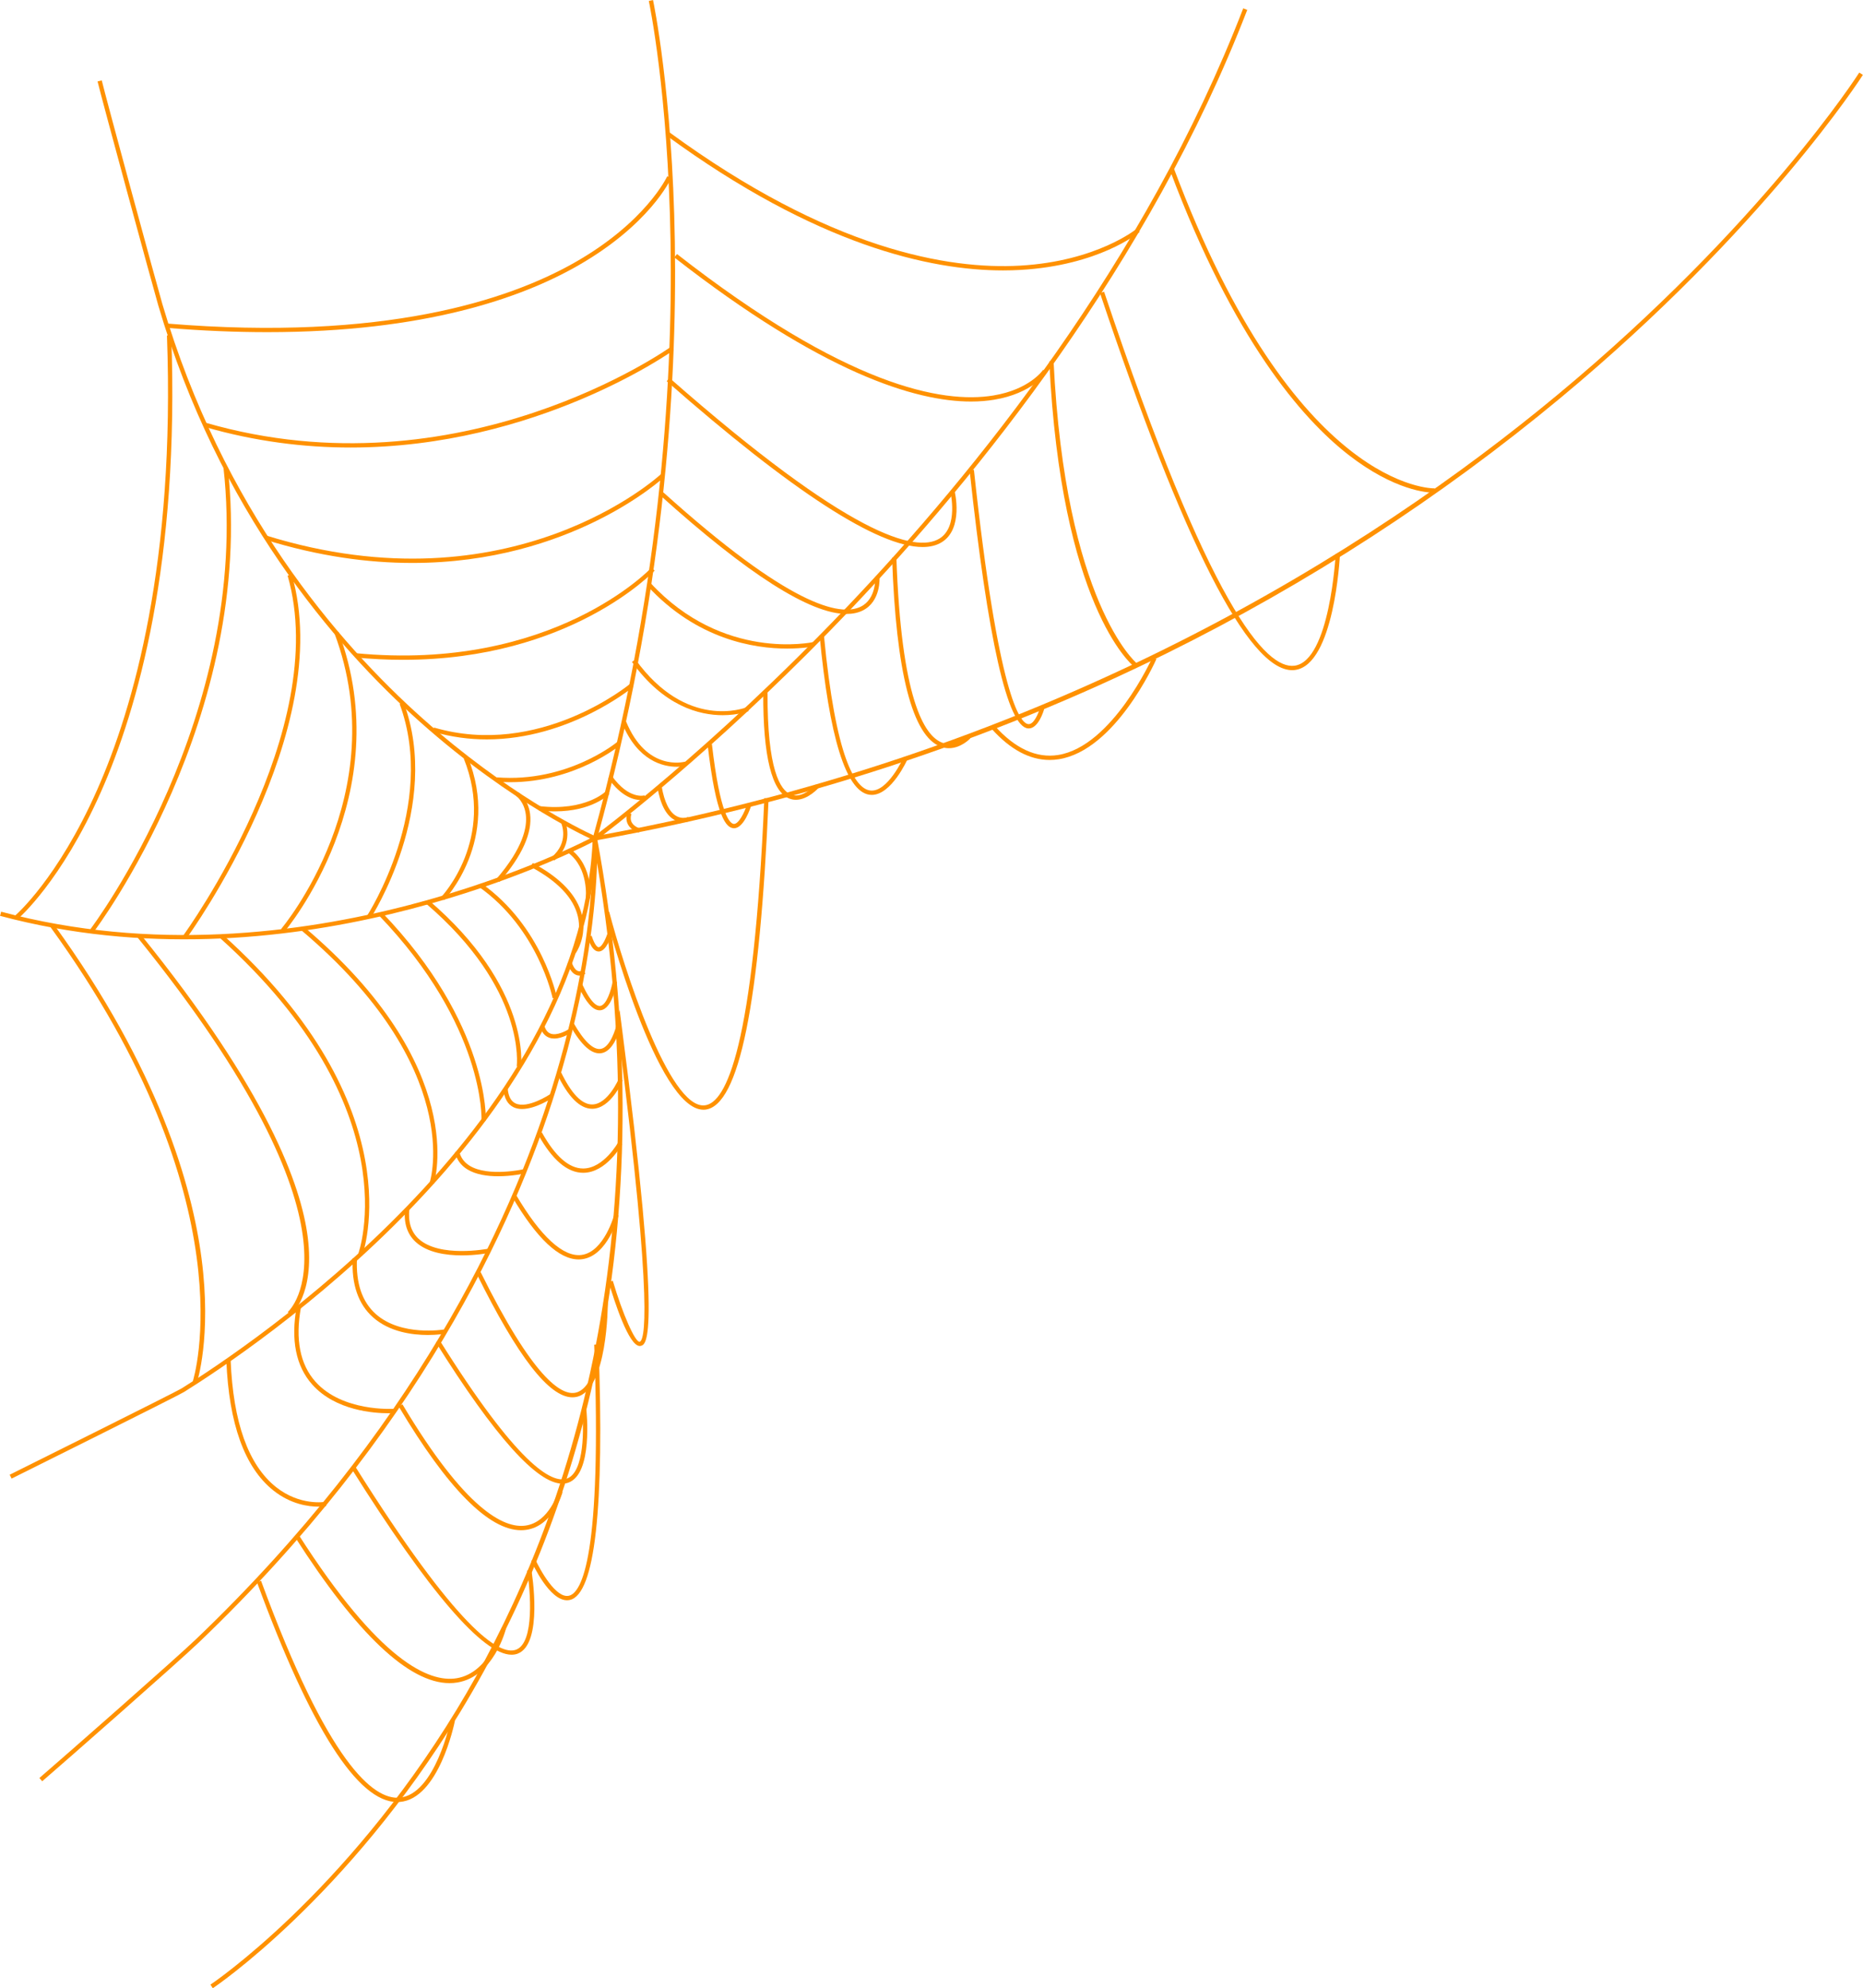 <?xml version="1.0" encoding="UTF-8" standalone="no"?><svg xmlns="http://www.w3.org/2000/svg" xmlns:xlink="http://www.w3.org/1999/xlink" fill="#000000" height="588.9" preserveAspectRatio="xMidYMid meet" version="1" viewBox="-34.1 -46.3 552.0 588.9" width="552" zoomAndPan="magnify"><g fill="#ff9100" id="change1_1"><path d="M 142.594 202.918 L 141.922 202.629 C 141.684 202.527 117.957 192.148 90.332 167.527 C 64.844 144.816 30.699 104.977 12.797 44.168 C 11.281 39.012 -4.008 -17.184 -5.191 -22.18 L -3.949 -22.477 C -2.766 -17.484 12.504 38.656 14.02 43.809 C 31.84 104.324 65.816 143.973 91.18 166.574 C 116.07 188.754 137.727 199.289 141.758 201.152 C 180.547 60.383 158.367 -44.965 158.141 -46.016 L 159.387 -46.285 C 159.617 -45.23 181.938 60.777 142.789 202.211 L 142.594 202.918" fill="inherit"/><path d="M 139.57 203.16 L 141.797 201.527 C 142.137 201.277 176.371 176.012 217.02 133.312 C 254.52 93.922 305.301 31.211 334.262 -43.828 L 335.453 -43.367 C 306.41 31.875 255.512 94.73 217.922 134.215 C 183.027 170.867 152.84 194.703 144.703 200.934 C 278.266 176.266 372.09 116.547 427.398 70.633 C 487.73 20.551 516.512 -24.352 516.793 -24.801 L 517.871 -24.117 C 517.586 -23.664 488.727 21.371 428.258 71.578 C 392.75 101.059 353.441 126.539 311.434 147.305 C 258.922 173.262 202.016 191.891 142.285 202.672 L 139.57 203.16" fill="inherit"/><path d="M -30.66 391.676 L -31.227 390.531 C -30.738 390.289 17.871 366.113 19.711 364.965 C 39.363 352.723 137.234 287.59 141.484 203.121 C 131.637 208.168 50.508 247.629 -34.086 224.988 L -33.758 223.758 C 55.566 247.656 141.016 201.945 141.867 201.48 L 142.855 200.941 L 142.812 202.066 C 139.34 287.715 40.219 353.691 20.387 366.051 C 18.492 367.227 -28.652 390.68 -30.66 391.676" fill="inherit"/><path d="M 28.957 542.641 L 28.254 541.578 C 28.645 541.316 67.797 514.984 101.148 460.215 C 131.316 410.668 162.656 327.246 142.809 209.316 C 142.453 220.793 140.426 244.988 130.668 276.348 C 118.008 317.027 89.383 378.469 24.891 440.145 C 18.633 446.129 -14.461 475.203 -21.594 481.336 L -22.426 480.367 C -15.297 474.238 17.766 445.195 24.008 439.223 C 88.277 377.758 116.809 316.555 129.43 276.031 C 143.102 232.129 141.555 202.375 141.535 202.078 L 142.801 201.926 C 152.711 255.852 152.898 307.316 143.355 354.895 C 135.723 392.965 121.875 428.641 102.203 460.934 C 68.703 515.926 29.352 542.383 28.957 542.641" fill="inherit"/><path d="M 69.789 86.262 C 56.152 86.262 41.602 84.512 26.516 80.152 L 26.867 78.93 C 102.262 100.707 164.152 56.82 164.77 56.375 L 165.516 57.406 C 165.02 57.77 124.84 86.262 69.789 86.262" fill="inherit"/><path d="M 88.082 120.453 C 74.988 120.453 60.371 118.508 44.367 113.539 L 44.746 112.32 C 117.52 134.906 161.398 94.48 161.832 94.07 L 162.711 94.996 C 162.367 95.324 135.121 120.453 88.082 120.453" fill="inherit"/><path d="M 85.309 149.145 C 80.773 149.145 76.031 148.926 71.078 148.445 L 71.203 147.176 C 129.543 152.82 158.645 122.164 158.934 121.855 L 159.867 122.723 C 159.602 123.012 134.801 149.145 85.309 149.145" fill="inherit"/><path d="M 110.137 172.719 C 105.023 172.719 99.652 172.051 94.145 170.434 L 94.5 169.211 C 125.699 178.359 152.348 156.477 152.609 156.254 L 153.43 157.23 C 153.207 157.418 134.59 172.719 110.137 172.719" fill="inherit"/><path d="M 117.055 185.398 C 115.727 185.398 114.371 185.348 112.988 185.238 L 113.086 183.965 C 134.062 185.629 148.637 173.602 148.781 173.48 L 149.602 174.457 C 149.465 174.574 136.344 185.398 117.055 185.398" fill="inherit"/><path d="M 130.324 194.039 C 128.832 194.039 127.23 193.949 125.512 193.742 L 125.66 192.477 C 139.438 194.121 145.484 188.051 145.543 187.988 L 146.461 188.875 C 146.23 189.113 141.324 194.039 130.324 194.039" fill="inherit"/><path d="M 130.141 208.594 L 129.324 207.613 C 134.609 203.207 132.281 197.746 132.18 197.516 L 133.348 196.996 C 133.375 197.062 136.184 203.559 130.141 208.594" fill="inherit"/><path d="M 113.945 214.898 L 112.98 214.066 C 120.992 204.77 122.145 198.566 121.699 194.996 C 121.227 191.195 118.938 189.555 118.84 189.484 L 119.566 188.438 C 119.684 188.516 122.395 190.43 122.961 194.789 C 123.68 200.359 120.645 207.125 113.945 214.898" fill="inherit"/><path d="M 97.492 220.352 L 96.574 219.461 C 96.738 219.293 112.914 202.23 103.301 178.355 L 104.484 177.879 C 114.414 202.543 97.66 220.176 97.492 220.352" fill="inherit"/><path d="M 75.715 225.68 L 74.648 224.98 C 74.855 224.66 95.551 192.504 84.312 162.227 L 85.508 161.785 C 96.973 192.672 75.93 225.352 75.715 225.68" fill="inherit"/><path d="M 50.145 229.73 L 49.176 228.902 C 49.516 228.508 82.848 188.898 65.012 141.336 L 66.207 140.887 C 84.316 189.172 50.488 229.332 50.145 229.73" fill="inherit"/><path d="M 21.305 231.449 L 20.273 230.695 C 20.719 230.094 64.277 169.957 51.121 124.219 L 52.348 123.867 C 65.676 170.207 21.75 230.844 21.305 231.449" fill="inherit"/><path d="M -6.301 229.703 L -7.312 228.93 C -6.836 228.305 40.289 165.738 32.117 92.211 L 33.387 92.07 C 41.613 166.117 -5.82 229.078 -6.301 229.703" fill="inherit"/><path d="M -28.723 225.816 L -29.547 224.844 C -29.422 224.738 -16.996 214.043 -5.309 187.645 C 5.484 163.266 17.832 120.133 15.367 53.086 L 16.641 53.039 C 19.117 120.395 6.68 163.754 -4.188 188.266 C -15.992 214.887 -28.598 225.711 -28.723 225.816" fill="inherit"/><path d="M 140.734 219.816 L 139.465 219.676 C 139.477 219.59 140.352 210.98 134.344 206.371 L 135.117 205.359 C 141.711 210.41 140.777 219.438 140.734 219.816" fill="inherit"/><path d="M 136.473 236.066 L 135.434 235.328 C 135.465 235.285 138.488 230.898 137.109 225.117 C 135.805 219.637 131.109 214.711 123.156 210.469 L 123.758 209.344 C 132.059 213.77 136.973 218.984 138.355 224.848 C 139.859 231.191 136.613 235.871 136.473 236.066" fill="inherit"/><path d="M 129.637 249.375 C 129.598 249.172 125.426 228.84 107.777 216.383 L 108.516 215.34 C 126.59 228.102 130.848 248.918 130.891 249.129 L 129.637 249.375" fill="inherit"/><path d="M 120.262 269.762 L 119 269.574 C 119.031 269.352 121.949 246.828 91.992 221.238 L 92.824 220.27 C 123.363 246.355 120.297 269.531 120.262 269.762" fill="inherit"/><path d="M 109.848 285.652 L 108.57 285.586 C 108.586 285.309 109.645 257.582 78.125 224.812 L 79.043 223.926 C 110.98 257.133 109.859 285.371 109.848 285.652" fill="inherit"/><path d="M 94.449 304.328 L 93.238 303.922 C 93.348 303.59 103.797 270.191 54.992 229.105 L 55.812 228.129 C 105.34 269.824 94.562 303.988 94.449 304.328" fill="inherit"/><path d="M 73.223 325.609 L 72.031 325.152 C 72.195 324.73 87.543 282.184 30.945 231.43 L 31.797 230.48 C 89.094 281.855 73.391 325.18 73.223 325.609" fill="inherit"/><path d="M 51.977 343.316 L 51.172 342.324 C 51.441 342.105 77.543 318.957 6.629 231.355 L 7.621 230.551 C 45.07 276.812 55.195 304.895 57.098 320.305 C 59.191 337.266 52.273 343.078 51.977 343.316" fill="inherit"/><path d="M 24.211 363.344 L 23.004 362.934 C 23.18 362.41 39.93 309.809 -19.125 228.348 L -18.094 227.598 C 12.969 270.441 22.824 305.027 25.621 326.496 C 28.664 349.824 24.258 363.211 24.211 363.344" fill="inherit"/><path d="M 60.211 399.988 C 57.289 399.988 52.043 399.301 46.867 395.172 C 38.398 388.41 33.723 375.461 32.965 356.68 L 34.238 356.625 C 34.98 375.023 39.496 387.656 47.664 394.176 C 54.809 399.871 62.23 398.574 62.305 398.562 L 62.535 399.816 C 62.434 399.84 61.574 399.988 60.211 399.988" fill="inherit"/><path d="M 80.957 372.324 C 76.75 372.324 65.34 371.566 58.434 363.844 C 53.562 358.391 52.008 350.605 53.816 340.695 L 55.074 340.926 C 53.336 350.426 54.789 357.852 59.387 362.996 C 67.379 371.938 82.324 371.02 82.473 371.008 L 82.562 372.281 C 82.449 372.289 81.871 372.324 80.957 372.324" fill="inherit"/><path d="M 92.645 349.141 C 88.098 349.141 81.363 348.281 76.445 343.93 C 72.059 340.055 70.023 334.164 70.398 326.426 L 71.672 326.488 C 71.316 333.816 73.207 339.359 77.285 342.973 C 84.773 349.598 97.281 347.543 97.402 347.52 L 97.621 348.777 C 97.414 348.812 95.445 349.141 92.645 349.141" fill="inherit"/><path d="M 102.738 325.562 C 98.117 325.562 92.551 324.785 89.082 321.602 C 86.527 319.254 85.465 315.926 85.926 311.707 L 87.195 311.848 C 86.781 315.641 87.707 318.605 89.945 320.66 C 96.129 326.336 110.324 323.629 110.469 323.598 L 110.715 324.852 C 110.422 324.906 106.98 325.562 102.738 325.562" fill="inherit"/><path d="M 113.484 302.125 C 110.336 302.125 106.875 301.656 104.312 300.051 C 102.41 298.859 101.203 297.164 100.719 295.016 L 101.961 294.734 C 102.371 296.539 103.391 297.965 104.988 298.969 C 110.523 302.441 121.188 300.02 121.293 299.996 L 121.582 301.238 C 121.32 301.301 117.676 302.125 113.484 302.125" fill="inherit"/><path d="M 120.574 282.199 C 119.691 282.199 118.844 282.051 118.082 281.688 C 116.324 280.852 115.309 279.047 115.062 276.32 L 116.332 276.207 C 116.535 278.449 117.309 279.906 118.633 280.535 C 122.223 282.246 128.777 277.906 128.848 277.859 L 129.555 278.922 C 129.316 279.086 124.602 282.199 120.574 282.199" fill="inherit"/><path d="M 130.129 261.328 C 129.605 261.328 129.082 261.254 128.586 261.066 C 127.277 260.578 126.383 259.449 125.926 257.715 L 127.16 257.387 C 127.512 258.719 128.121 259.531 129.031 259.871 C 130.859 260.551 133.582 259.121 134.477 258.512 L 135.195 259.566 C 135.07 259.652 132.578 261.328 130.129 261.328" fill="inherit"/><path d="M 137.609 242.684 C 137.363 242.684 137.105 242.648 136.836 242.566 C 135.648 242.203 134.719 241.031 134.07 239.09 L 135.281 238.688 C 135.785 240.195 136.453 241.113 137.207 241.348 C 137.941 241.574 138.59 241.098 138.598 241.094 L 139.371 242.105 C 139.332 242.137 138.602 242.684 137.609 242.684" fill="inherit"/><path d="M 143.293 235.551 C 141.984 235.551 140.93 234.188 139.973 231.27 L 141.184 230.871 C 142.223 234.043 143.082 234.324 143.301 234.273 C 144.266 234.262 145.5 231.582 146.027 229.773 L 147.254 230.133 C 146.988 231.031 145.566 235.516 143.324 235.551 C 143.312 235.551 143.301 235.551 143.293 235.551" fill="inherit"/><path d="M 143.562 252.965 C 141.562 252.965 139.508 250.633 137.289 245.855 L 138.445 245.316 C 141.137 251.105 142.922 251.785 143.734 251.68 C 145.574 251.434 146.988 247.062 147.445 244.363 L 148.703 244.578 C 148.566 245.387 147.266 252.492 143.906 252.941 C 143.789 252.957 143.676 252.965 143.562 252.965" fill="inherit"/><path d="M 155.453 352.406 C 152.199 352.406 147.949 339.223 146.238 333.441 L 147.465 333.078 C 150.391 342.98 154.156 351.465 155.43 351.133 C 156.676 350.867 159.848 343.461 149.109 259.875 C 148.238 262.254 146.645 265.246 144.094 265.66 C 141.246 266.121 138.199 263.418 134.762 257.387 L 135.871 256.758 C 138.926 262.113 141.695 264.762 143.891 264.402 C 146.676 263.949 148.324 258.637 148.727 256.629 L 149.484 252.816 L 149.984 256.672 C 162.211 351.004 157.477 352.004 155.695 352.379 C 155.613 352.398 155.531 352.406 155.453 352.406" fill="inherit"/><path d="M 141.336 282.133 C 137.727 282.133 134.219 278.625 130.91 271.703 L 132.062 271.152 C 135.141 277.594 138.258 280.859 141.336 280.859 C 141.367 280.859 141.402 280.855 141.434 280.855 C 146.02 280.754 149.211 273.328 149.242 273.254 L 150.418 273.75 C 150.277 274.086 146.875 282.008 141.469 282.133 C 141.422 282.133 141.379 282.133 141.336 282.133" fill="inherit"/><path d="M 138.684 301.098 C 134.012 301.098 129.527 297.285 125.348 289.762 L 126.461 289.141 C 130.398 296.23 134.512 299.824 138.684 299.824 C 138.691 299.824 138.699 299.824 138.707 299.824 C 144.773 299.805 149.066 292.094 149.109 292.016 L 150.23 292.629 C 150.043 292.973 145.523 301.078 138.711 301.098 C 138.699 301.098 138.691 301.098 138.684 301.098" fill="inherit"/><path d="M 137.332 326.762 C 131.535 326.762 124.938 320.555 117.699 308.277 L 118.797 307.629 C 126.109 320.027 132.844 326.176 138.254 325.426 C 144.957 324.488 147.906 313.484 147.938 313.375 L 149.172 313.695 C 149.043 314.184 145.969 325.637 138.434 326.688 C 138.066 326.738 137.699 326.762 137.332 326.762" fill="inherit"/><path d="M 135.5 367.605 C 128.598 367.605 119.301 355.609 107.148 331.047 L 108.293 330.48 C 123.809 361.84 132.203 367.227 136.512 366.215 C 144.633 364.316 144.727 339.625 144.727 339.379 L 146.004 339.379 C 146.004 340.438 145.898 365.332 136.801 367.461 C 136.379 367.559 135.941 367.605 135.5 367.605" fill="inherit"/><path d="M 132.52 393.18 C 125.027 393.18 112.445 379.137 95.059 351.359 L 96.141 350.684 C 119.133 387.41 129.332 393.242 133.84 391.688 C 139.18 389.836 138.906 376.262 138.348 371.188 L 139.617 371.051 C 139.703 371.836 141.645 390.328 134.262 392.895 C 133.715 393.082 133.133 393.18 132.52 393.18" fill="inherit"/><path d="M 120.297 406.973 C 110.727 406.973 98.543 394.66 84.043 370.328 L 85.141 369.676 C 103.758 400.918 115.227 406.473 121.562 405.609 C 128.695 404.652 131.324 395.445 131.352 395.352 L 132.582 395.691 C 132.465 396.105 129.691 405.809 121.73 406.875 C 121.262 406.941 120.781 406.973 120.297 406.973" fill="inherit"/><path d="M 117.488 443.852 C 108.98 443.852 93.031 425.324 70.016 388.684 L 71.094 388.008 C 101.473 436.367 113.824 444.242 118.84 442.344 C 124.359 440.242 123.055 424.723 122.086 418.914 L 123.344 418.707 C 123.492 419.602 126.914 440.637 119.293 443.535 C 118.734 443.746 118.133 443.852 117.488 443.852" fill="inherit"/><path d="M 99.09 452.266 C 87.051 452.266 71.652 437.715 53.27 408.945 L 54.344 408.258 C 78.367 445.855 93.078 452.16 101.203 450.82 C 111.156 449.184 114.566 435.859 114.598 435.727 L 115.836 436.031 C 115.691 436.613 112.184 450.309 101.41 452.078 C 100.652 452.203 99.879 452.266 99.09 452.266" fill="inherit"/><path d="M 174.316 282.414 C 160.59 282.414 145.801 226.52 145.172 224.109 L 146.406 223.785 C 150.68 240.117 164.109 282.297 174.715 281.117 C 181.02 280.445 189.203 264.105 192.367 190.105 L 193.641 190.16 C 191.035 251.145 184.887 281.312 174.852 282.391 C 174.676 282.406 174.496 282.414 174.316 282.414" fill="inherit"/><path d="M 133.906 427.723 C 128.715 427.723 123.863 417.293 123.301 416.039 L 124.465 415.52 C 125.961 418.84 130.672 427.281 134.484 426.379 C 138.273 425.492 144.281 414.648 141.961 352 L 143.238 351.953 C 145.031 400.43 142.188 425.887 134.777 427.621 C 134.484 427.688 134.195 427.723 133.906 427.723" fill="inherit"/><path d="M 83.598 487.496 C 71.898 487.496 57.922 465.602 42.043 422.383 L 43.242 421.938 C 63.145 476.117 76.512 486.781 84.211 486.195 C 94.84 485.379 99.395 463.41 99.438 463.188 L 100.688 463.438 C 100.5 464.383 95.891 486.582 84.309 487.469 C 84.074 487.484 83.836 487.496 83.598 487.496" fill="inherit"/><path d="M 45.125 52.09 C 35.949 52.09 26.082 51.699 15.473 50.828 L 15.578 49.555 C 79.598 54.809 116.441 42.645 136.082 31.52 C 157.32 19.484 163.543 6.039 163.605 5.906 L 164.77 6.43 C 164.516 6.988 158.375 20.316 136.828 32.562 C 120.289 41.961 91.66 52.09 45.125 52.09" fill="inherit"/><path d="M 155.859 190.699 C 153.887 190.699 150.09 189.828 146.117 184.227 L 147.16 183.488 C 152.254 190.68 156.82 189.324 156.867 189.309 L 157.254 190.523 C 157.191 190.547 156.684 190.699 155.859 190.699" fill="inherit"/><path d="M 166.473 180.828 C 162.41 180.828 154.82 179.16 150.195 167.828 L 151.379 167.348 C 157.457 182.238 168.441 179.434 168.91 179.309 L 169.246 180.535 C 169.211 180.547 168.137 180.828 166.473 180.828" fill="inherit"/><path d="M 180.027 165.547 C 173.109 165.547 162.602 162.906 153.141 149.777 L 154.176 149.031 C 169.312 170.039 186.512 163.457 187.234 163.168 L 187.711 164.352 C 187.637 164.383 184.625 165.547 180.027 165.547" fill="inherit"/><path d="M 199.113 145.82 C 189.332 145.82 172.328 143.137 157.656 127.188 L 158.594 126.324 C 180.105 149.703 206.629 143.949 206.898 143.887 L 207.184 145.129 C 207.094 145.152 204.004 145.82 199.113 145.82" fill="inherit"/><path d="M 216.707 135.562 C 205.961 135.562 187.449 123.789 161.523 100.434 L 162.379 99.484 C 199.59 133.008 214.754 136.438 220.926 133.41 C 225.656 131.086 225.23 124.633 225.227 124.566 L 226.496 124.473 C 226.52 124.77 226.988 131.855 221.488 134.555 C 220.117 135.227 218.52 135.562 216.707 135.562" fill="inherit"/><path d="M 239.262 115.734 C 226.031 115.734 200.602 99.27 163.445 66.621 L 164.289 65.664 C 217.77 112.656 237.281 117.48 244.234 113.246 C 250 109.738 247.492 99.367 247.469 99.262 L 248.703 98.953 C 248.82 99.414 251.453 110.344 244.898 114.336 C 243.367 115.27 241.484 115.734 239.262 115.734" fill="inherit"/><path d="M 253.617 72.641 C 237.082 72.641 209.535 64.156 165.707 29.961 L 166.492 28.953 C 216.617 68.059 245.125 73.32 260.203 70.855 C 271.02 69.082 274.949 63.297 274.988 63.238 L 276.055 63.941 C 275.883 64.199 271.77 70.254 260.41 72.113 C 258.387 72.441 256.129 72.641 253.617 72.641" fill="inherit"/><path d="M 263.105 33.801 C 241.418 33.801 207.766 26.289 163.488 -6.078 L 164.242 -7.109 C 211.879 27.719 247.055 33.59 268.176 32.383 C 290.961 31.078 302.645 21.512 302.762 21.418 L 303.578 22.395 C 303.094 22.801 291.453 32.328 268.246 33.656 C 266.617 33.746 264.898 33.801 263.105 33.801" fill="inherit"/><path d="M 168.352 197.246 C 167.613 197.246 166.727 197.098 165.801 196.605 C 163.277 195.262 161.555 191.973 160.684 186.836 L 161.945 186.621 C 162.734 191.285 164.273 194.348 166.402 195.48 C 168.172 196.422 169.754 195.727 169.773 195.719 L 170.297 196.883 C 170.242 196.906 169.469 197.246 168.352 197.246" fill="inherit"/><path d="M 155.203 200.32 C 155.117 200.297 152.992 199.75 152 197.977 C 151.426 196.949 151.352 195.75 151.773 194.406 L 152.988 194.789 C 152.676 195.785 152.719 196.645 153.113 197.355 C 153.828 198.633 155.496 199.078 155.516 199.082 L 155.203 200.32" fill="inherit"/><path d="M 183.398 199.035 C 183.332 199.035 183.27 199.035 183.203 199.027 C 181.129 198.836 178.078 196.059 175.566 174.254 L 176.836 174.109 C 179.258 195.137 182.176 197.652 183.32 197.758 C 184.742 197.867 186.508 194.387 187.289 191.855 L 188.508 192.234 C 188.289 192.941 186.324 199.035 183.398 199.035" fill="inherit"/><path d="M 201.719 190.613 C 201.102 190.613 200.473 190.512 199.844 190.27 C 194.582 188.281 191.957 177.715 192.047 158.867 L 193.32 158.871 C 193.215 181.609 197.055 187.848 200.289 189.078 C 203.777 190.398 207.586 186.141 207.621 186.098 L 208.582 186.938 C 208.43 187.109 205.316 190.613 201.719 190.613" fill="inherit"/><path d="M 224.199 189.16 C 223.938 189.16 223.672 189.141 223.402 189.098 C 216.551 187.973 211.617 172.102 208.742 141.914 L 210.016 141.793 C 213.52 178.578 219.34 187.137 223.609 187.836 C 228.809 188.684 233.633 178.07 233.68 177.961 L 234.844 178.48 C 234.641 178.938 230.008 189.16 224.199 189.16" fill="inherit"/><path d="M 247.055 175.328 C 246.281 175.328 245.461 175.199 244.617 174.883 C 236.238 171.742 231.395 152.91 230.223 118.906 L 231.496 118.863 C 232.934 160.512 239.668 171.664 245.062 173.688 C 249.031 175.176 252.477 171.551 252.512 171.512 L 253.441 172.383 C 253.309 172.527 250.645 175.328 247.055 175.328" fill="inherit"/><path d="M 270.695 169.473 C 270.629 169.473 270.562 169.469 270.492 169.461 C 264.426 168.953 258.605 143.23 253.191 93.008 L 254.465 92.871 C 261.719 160.238 268.164 167.988 270.598 168.191 C 272.305 168.348 273.691 164.668 274.055 163.375 L 275.285 163.719 C 275.117 164.32 273.582 169.473 270.695 169.473" fill="inherit"/><path d="M 301.918 151.176 C 301.035 150.469 280.281 132.941 276.797 60.75 L 278.07 60.688 C 281.52 132.172 302.508 150.012 302.719 150.184 L 301.918 151.176" fill="inherit"/><path d="M 348.762 152.215 C 335.77 152.215 316.621 114.652 291.824 40.504 L 293.035 40.102 C 324.359 133.766 341.02 152.035 349.48 150.891 C 359.938 149.457 361.641 118.105 361.652 117.789 L 362.93 117.855 C 362.863 119.191 361.152 150.578 349.652 152.152 C 349.359 152.195 349.062 152.215 348.762 152.215" fill="inherit"/><path d="M 390.781 99.645 C 389.059 99.645 379.16 99.137 365.328 88.34 C 351.656 77.664 331.406 54.395 312.566 4.16 L 313.762 3.711 C 349.551 99.148 390.551 98.379 390.977 98.363 L 391.031 99.637 C 391 99.641 390.914 99.645 390.781 99.645" fill="inherit"/><path d="M 276.906 178.812 C 271.004 178.812 265.238 175.727 259.734 169.609 L 260.684 168.758 C 266.719 175.461 273.02 178.348 279.41 177.34 C 295.445 174.797 307.254 148.668 307.371 148.402 L 308.535 148.922 C 308.047 150.023 296.332 175.949 279.609 178.598 C 278.703 178.742 277.805 178.812 276.906 178.812" fill="inherit"/></g></svg>